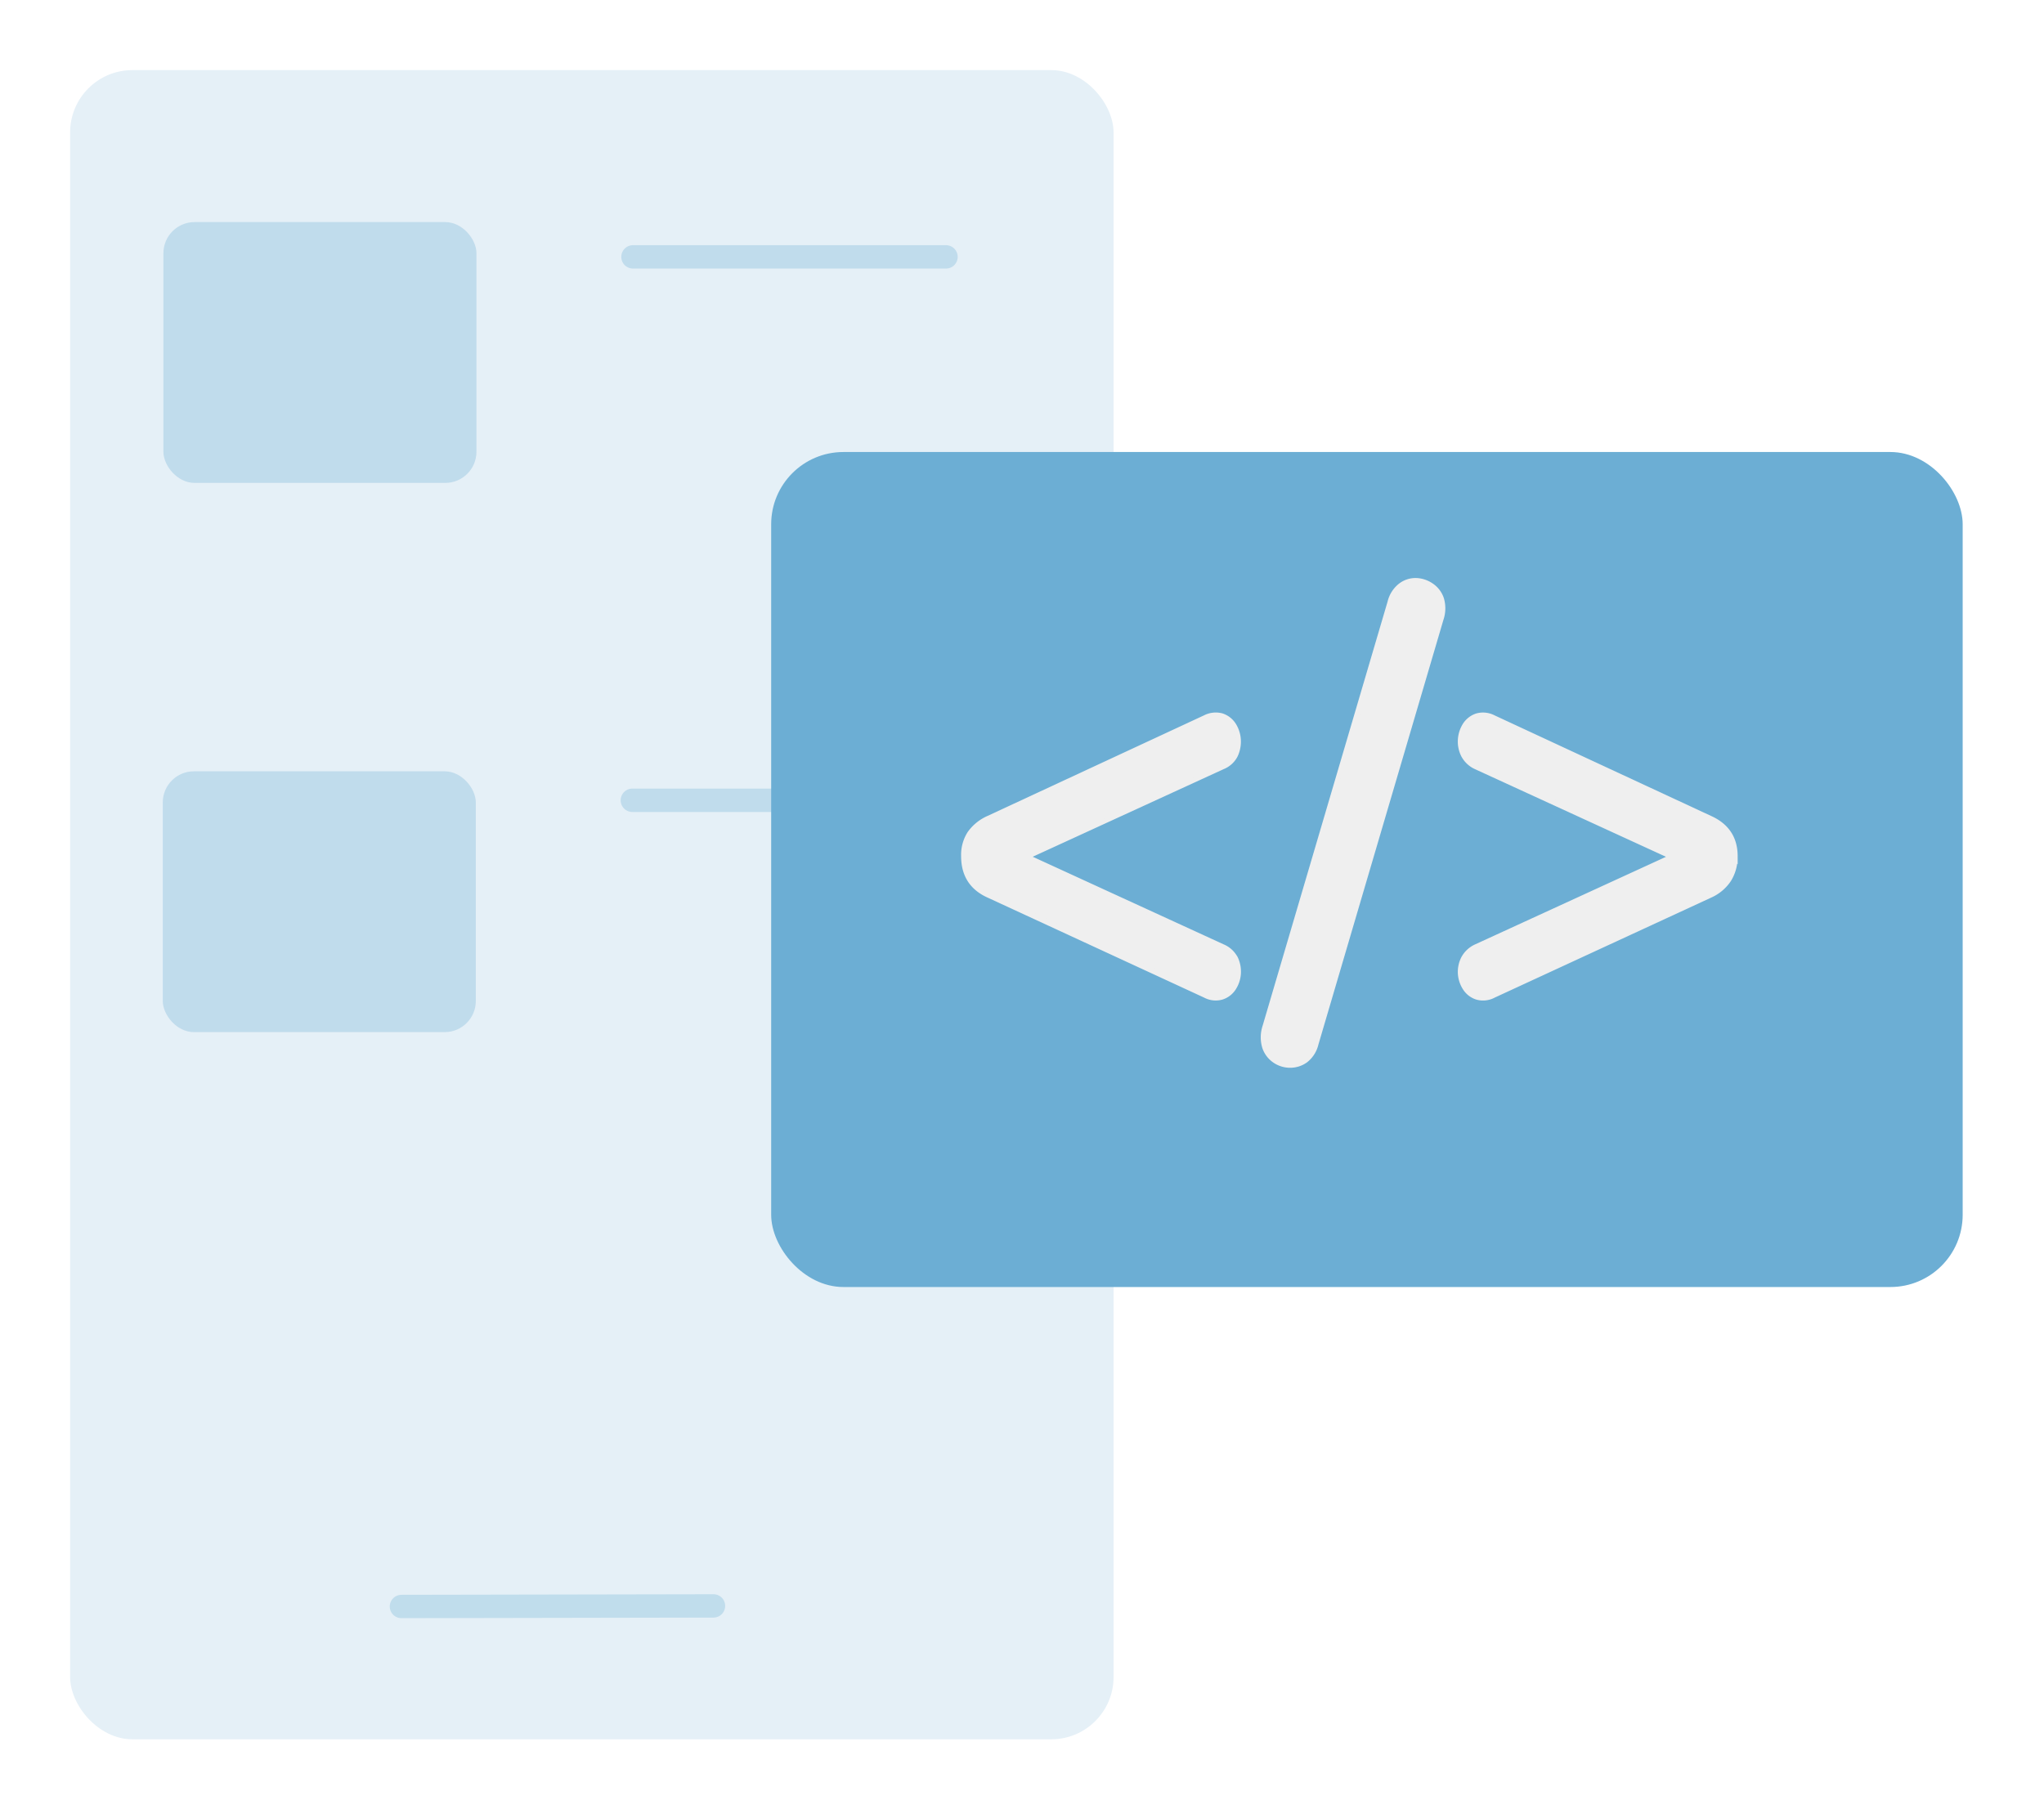 <svg xmlns="http://www.w3.org/2000/svg" xmlns:xlink="http://www.w3.org/1999/xlink" width="524.72" height="464.587" viewBox="0 0 524.72 464.587">
  <defs>
    <filter id="Rechteck_2875" x="0" y="0" width="303.867" height="464.587" filterUnits="userSpaceOnUse">
      <feOffset dx="3" dy="3" input="SourceAlpha"/>
      <feGaussianBlur stdDeviation="6" result="blur"/>
      <feFlood flood-opacity="0.2"/>
      <feComposite operator="in" in2="blur"/>
      <feComposite in="SourceGraphic"/>
    </filter>
    <filter id="Rechteck_2878" x="177.086" y="95.178" width="347.634" height="256.158" filterUnits="userSpaceOnUse">
      <feOffset dx="3.48" dy="3.48" input="SourceAlpha"/>
      <feGaussianBlur stdDeviation="6.96" result="blur-2"/>
      <feFlood flood-opacity="0.2"/>
      <feComposite operator="in" in2="blur-2"/>
      <feComposite in="SourceGraphic"/>
    </filter>
  </defs>
  <g id="appentwicklung_head" transform="translate(-0.89 -0.76)">
    <g transform="matrix(1, 0, 0, 1, 0.89, 0.76)" filter="url(#Rechteck_2875)">
      <rect id="Rechteck_2875-2" data-name="Rechteck 2875" width="267.867" height="428.587" rx="16" transform="translate(15 15)" fill="#e5f0f7"/>
    </g>
    <rect id="Rechteck_2876" data-name="Rechteck 2876" width="80.36" height="66.967" rx="8" transform="translate(42.677 198.802)" fill="#9cc9e2" opacity="0.5"/>
    <g id="Gruppe_2458" data-name="Gruppe 2458" transform="translate(103.944 413.096)" opacity="0.5">
      <line id="Linie_18" data-name="Linie 18" y1="0.149" x2="80.107" transform="translate(0)" fill="none" stroke="#9cc9e2" stroke-linecap="round" stroke-width="6"/>
    </g>
    <line id="Linie_19" data-name="Linie 19" x2="80.36" transform="translate(163.217 206.243)" fill="none" stroke="#9cc9e2" stroke-linecap="round" stroke-width="6" opacity="0.5"/>
    <rect id="Rechteck_2877" data-name="Rechteck 2877" width="80.36" height="66.967" rx="8" transform="translate(42.84 57.785)" fill="#9cc9e2" opacity="0.5"/>
    <line id="Linie_20" data-name="Linie 20" x2="80.36" transform="translate(163.381 66.714)" fill="none" stroke="#9cc9e2" stroke-linecap="round" stroke-width="6" opacity="0.5"/>
    <g transform="matrix(1, 0, 0, 1, 0.89, 0.76)" filter="url(#Rechteck_2878)">
      <rect id="Rechteck_2878-2" data-name="Rechteck 2878" width="305.874" height="214.398" rx="18.55" transform="translate(194.49 112.58)" fill="#6caed4"/>
    </g>
    <path id="Pfad_1581" data-name="Pfad 1581" d="M241.78,191.5a7.987,7.987,0,0,1,.759,3.958,7.7,7.7,0,0,1-1.25,3.72,5.548,5.548,0,0,1-2.991,2.277,5.666,5.666,0,0,1-4.241-.461l-55.6-25.685q-6.406-2.88-6.4-10.03a10.165,10.165,0,0,1,1.592-5.848,11.646,11.646,0,0,1,4.792-3.869l55.6-25.834a5.965,5.965,0,0,1,4.241-.461,5.694,5.694,0,0,1,2.991,2.277,7.927,7.927,0,0,1,1.25,3.795,8.283,8.283,0,0,1-.759,4.033,6.2,6.2,0,0,1-3.274,2.961l-50.329,23.1,50.329,23.1a6.507,6.507,0,0,1,3.274,2.961Z" transform="translate(76.234 55.307)" fill="#efefef" stroke="#efefef" stroke-width="1.34"/>
    <path id="Pfad_1582" data-name="Pfad 1582" d="M237.235,224.794a7.529,7.529,0,0,1-2.634,4.182,6.665,6.665,0,0,1-3.958,1.295,6.9,6.9,0,0,1-3.958-1.22,6.674,6.674,0,0,1-2.574-3.423,8.747,8.747,0,0,1,.074-5.238l32.1-108.977a7.662,7.662,0,0,1,2.708-4.256,6.278,6.278,0,0,1,3.958-1.295,7.3,7.3,0,0,1,3.9,1.295,6.592,6.592,0,0,1,2.574,3.348,8.5,8.5,0,0,1-.074,5.164L237.235,224.794Z" transform="translate(101.464 43.981)" fill="#efefef" stroke="#efefef" stroke-width="1.34"/>
    <path id="Pfad_1583" data-name="Pfad 1583" d="M328.219,165.28a10.835,10.835,0,0,1-1.592,6,11.179,11.179,0,0,1-4.792,4.033L266.238,201a5.666,5.666,0,0,1-4.241.461,5.548,5.548,0,0,1-2.991-2.277,7.7,7.7,0,0,1-1.25-3.72,7.589,7.589,0,0,1,.833-3.958,6.843,6.843,0,0,1,3.2-2.961l50.329-23.1-50.329-23.1a6.766,6.766,0,0,1-3.2-2.961,7.676,7.676,0,0,1-.833-4.033,7.928,7.928,0,0,1,1.25-3.795A5.694,5.694,0,0,1,262,129.282a5.811,5.811,0,0,1,4.241.461l55.6,25.834c4.271,1.935,6.4,5.164,6.4,9.732Z" transform="translate(118.059 55.309)" fill="#efefef" stroke="#efefef" stroke-width="1.34"/>
  </g>
</svg>
